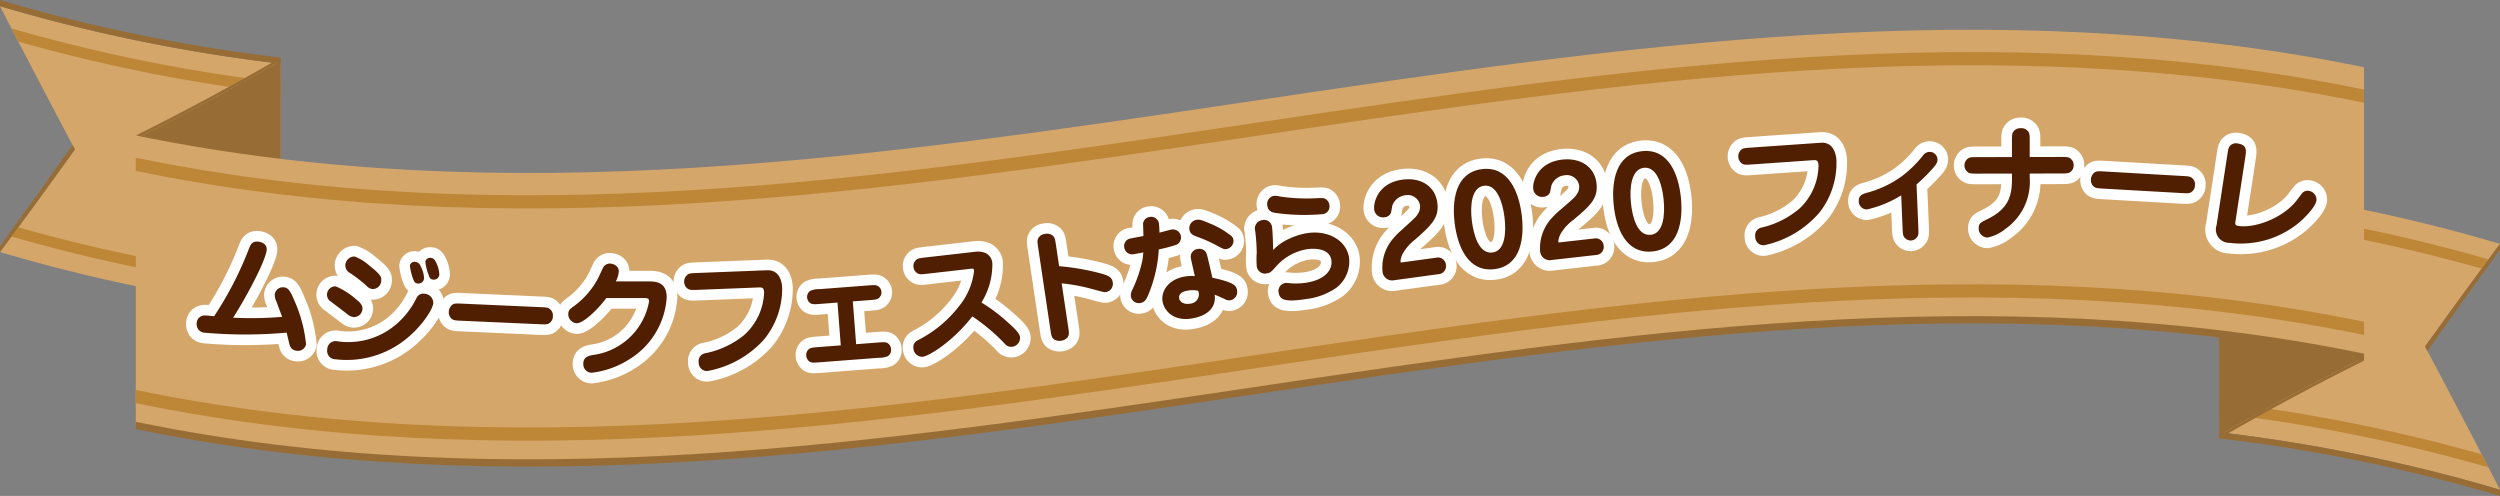 <svg xmlns="http://www.w3.org/2000/svg" xmlns:xlink="http://www.w3.org/1999/xlink" width="352.877" height="70" viewBox="0 0 352.877 70">
  <rect x="0" y="0" width="352.877" height="70" fill="#808080" stroke="none"/>
  <defs>
    <linearGradient id="linear-gradient" x1="-410.419" y1="-197.215" x2="-409.108" y2="-197.215" gradientUnits="objectBoundingBox">
      <stop offset="0" stop-color="#d5a66a"/>
      <stop offset="0.5" stop-color="#ffe9d1"/>
      <stop offset="1" stop-color="#d5a66a"/>
    </linearGradient>
    <radialGradient id="radial-gradient" cx="0.5" cy="0.5" r="1.472" gradientTransform="translate(-323.583 622.514) scale(0.243 1.678)" gradientUnits="objectBoundingBox">
      <stop offset="0" stop-color="#f1deca"/>
      <stop offset="1" stop-color="#be8737"/>
    </radialGradient>
    <radialGradient id="radial-gradient-2" cx="0.5" cy="0.5" r="1.516" gradientTransform="translate(-326.702 641.363) scale(0.235 1.678)" xlink:href="#radial-gradient"/>
    <linearGradient id="linear-gradient-2" x1="-410.419" y1="-940.02" x2="-409.108" y2="-940.02" gradientUnits="objectBoundingBox">
      <stop offset="0" stop-color="#91672f"/>
      <stop offset="0.503" stop-color="#b6894e"/>
      <stop offset="1" stop-color="#986d35"/>
    </linearGradient>
    <linearGradient id="linear-gradient-3" x1="-1536.515" y1="-559.62" x2="-1535.203" y2="-559.62" xlink:href="#linear-gradient-2"/>
    <linearGradient id="linear-gradient-4" x1="-548.461" y1="-852.896" x2="-547.461" y2="-852.896" xlink:href="#linear-gradient-2"/>
    <linearGradient id="linear-gradient-5" x1="-548.461" y1="-665.265" x2="-547.461" y2="-665.265" xlink:href="#linear-gradient-2"/>
    <linearGradient id="linear-gradient-6" x1="-55.3" y1="-114.137" x2="-53.988" y2="-114.137" xlink:href="#linear-gradient"/>
    <radialGradient id="radial-gradient-3" cx="0.5" cy="0.5" r="1.472" gradientTransform="translate(-70.901 -1417.383) rotate(180) scale(0.243 1.678)" xlink:href="#radial-gradient"/>
    <radialGradient id="radial-gradient-4" cx="0.5" cy="0.5" r="1.516" gradientTransform="translate(-70.484 -1476.273) rotate(180) scale(0.235 1.678)" xlink:href="#radial-gradient"/>
    <linearGradient id="linear-gradient-7" x1="-55.3" y1="-542.689" x2="-53.988" y2="-542.689" xlink:href="#linear-gradient-2"/>
    <linearGradient id="linear-gradient-8" x1="-203.555" y1="-325.028" x2="-202.243" y2="-325.028" xlink:href="#linear-gradient-2"/>
    <linearGradient id="linear-gradient-9" x1="-21.776" y1="-346.776" x2="-20.776" y2="-346.776" xlink:href="#linear-gradient-2"/>
    <linearGradient id="linear-gradient-10" x1="-21.776" y1="-473.892" x2="-20.776" y2="-473.892" xlink:href="#linear-gradient-2"/>
    <linearGradient id="linear-gradient-11" x1="-3.846" y1="-4.204" x2="-2.082" y2="-4.204" xlink:href="#linear-gradient"/>
    <radialGradient id="radial-gradient-5" cx="0.5" cy="0.5" r="5.038" gradientTransform="translate(-2.756 21.217) scale(0.07 2.66)" xlink:href="#radial-gradient"/>
    <radialGradient id="radial-gradient-6" cx="0.5" cy="0.5" r="5.038" gradientTransform="translate(-2.756 20.386) scale(0.07 2.66)" xlink:href="#radial-gradient"/>
    <linearGradient id="linear-gradient-12" x1="-3.846" y1="-13.369" x2="-2.082" y2="-13.369" xlink:href="#linear-gradient-2"/>
  </defs>
  <g id="グループ_2018" data-name="グループ 2018" transform="translate(-324.437 -409.5)">
    <g id="グループ_2014" data-name="グループ 2014" transform="translate(324.437 409.5)">
      <g id="グループ_2009" data-name="グループ 2009" transform="translate(313.222 26.304)">
        <path id="パス_5656" data-name="パス 5656" d="M517.678,465.223a237.037,237.037,0,0,0-39.611-8.118V422.4a237.234,237.234,0,0,1,39.611,8.118Q512.393,437.62,507.1,445,512.392,454.977,517.678,465.223Z" transform="translate(-478.024 -422.4)" fill="url(#linear-gradient)"/>
        <g id="グループ_2008" data-name="グループ 2008" transform="translate(0.043 2.667)">
          <path id="パス_5657" data-name="パス 5657" d="M515.093,444.7a238.425,238.425,0,0,0-37.026-7.365v1.58a237.7,237.7,0,0,1,37.988,7.64Q515.572,445.629,515.093,444.7Z" transform="translate(-478.067 -409.545)" fill="url(#radial-gradient)"/>
          <path id="パス_5658" data-name="パス 5658" d="M516.055,431.348a237.692,237.692,0,0,0-37.988-7.64v1.578a238.183,238.183,0,0,1,37.026,7.365Q515.573,432,516.055,431.348Z" transform="translate(-478.067 -423.708)" fill="url(#radial-gradient-2)"/>
        </g>
        <path id="パス_5659" data-name="パス 5659" d="M517.678,448.41a237.237,237.237,0,0,0-39.611-8.118v-.873a237.043,237.043,0,0,1,39.611,8.118Z" transform="translate(-478.024 -404.715)" fill="url(#linear-gradient-2)"/>
        <path id="パス_5660" data-name="パス 5660" d="M502.882,426.381v.828q-5.12,7.013-10.242,14.286c-.11-.212-.22-.422-.332-.632Q497.6,433.488,502.882,426.381Z" transform="translate(-463.228 -418.263)" fill="url(#linear-gradient-3)"/>
        <path id="パス_5661" data-name="パス 5661" d="M478.046,445.1v.432q10.231-5.931,20.464-11c-.208-.043-.414-.086-.62-.126Q487.968,439.325,478.046,445.1Z" transform="translate(-478.046 -409.927)" fill="url(#linear-gradient-4)"/>
        <path id="パス_5662" data-name="パス 5662" d="M498.51,435.938c-6.823-1.4-13.644-2.492-20.464-3.307v14.308Q488.277,441.009,498.51,435.938Z" transform="translate(-478.046 -411.769)" fill="url(#linear-gradient-5)"/>
      </g>
      <g id="グループ_2011" data-name="グループ 2011">
        <path id="パス_5663" data-name="パス 5663" d="M324.437,409.928a237.019,237.019,0,0,0,39.613,8.12v34.7a237.021,237.021,0,0,1-39.613-8.118q5.288-7.1,10.575-14.482Q329.723,420.177,324.437,409.928Z" transform="translate(-324.437 -409.055)" fill="url(#linear-gradient-6)"/>
        <g id="グループ_2010" data-name="グループ 2010" transform="translate(1.625 4.017)">
          <path id="パス_5664" data-name="パス 5664" d="M326.2,413.326a238.334,238.334,0,0,0,37.026,7.365v-1.58a237.7,237.7,0,0,1-37.988-7.64Q325.714,412.4,326.2,413.326Z" transform="translate(-325.234 -411.47)" fill="url(#radial-gradient-3)"/>
          <path id="パス_5665" data-name="パス 5665" d="M325.234,426.539a237.919,237.919,0,0,0,37.988,7.64V432.6a238.394,238.394,0,0,1-37.028-7.365Z" transform="translate(-325.234 -397.166)" fill="url(#radial-gradient-4)"/>
        </g>
        <path id="パス_5666" data-name="パス 5666" d="M324.437,409.5a237.225,237.225,0,0,0,39.613,8.12v.873a237.02,237.02,0,0,1-39.613-8.12Z" transform="translate(-324.437 -409.5)" fill="url(#linear-gradient-7)"/>
        <path id="パス_5667" data-name="パス 5667" d="M324.437,434.649v-.828q5.12-7.01,10.242-14.284l.332.63Q329.723,427.544,324.437,434.649Z" transform="translate(-324.437 -399.071)" fill="url(#linear-gradient-8)"/>
        <path id="パス_5668" data-name="パス 5668" d="M333.837,424.694Q344.068,426.8,354.3,428V413.7Q344.068,419.626,333.837,424.694Z" transform="translate(-314.67 -405.141)" fill="url(#linear-gradient-9)"/>
        <path id="パス_5669" data-name="パス 5669" d="M354.3,413.915v-.432q-10.231,5.928-20.462,11c.206.043.414.086.62.126Q344.379,419.685,354.3,413.915Z" transform="translate(-314.67 -405.361)" fill="url(#linear-gradient-10)"/>
      </g>
      <g id="グループ_2013" data-name="グループ 2013" transform="translate(19.165 4.2)">
        <path id="パス_5670" data-name="パス 5670" d="M648.355,457.784c-104.84-21.578-209.68,31.214-314.519,9.625V426.478c104.84,21.59,209.68-31.2,314.519-9.624Z" transform="translate(-333.836 -411.56)" fill="url(#linear-gradient-11)"/>
        <g id="グループ_2012" data-name="グループ 2012" transform="translate(0 3.145)">
          <path id="パス_5671" data-name="パス 5671" d="M648.355,436.333c-104.84-21.58-209.68,31.214-314.519,9.624v-1.864c104.84,21.592,209.68-31.2,314.519-9.622Z" transform="translate(-333.836 -396.398)" fill="url(#radial-gradient-5)"/>
          <path id="パス_5672" data-name="パス 5672" d="M648.355,420.257c-104.84-21.578-209.68,31.216-314.519,9.624V428.02c104.84,21.59,209.68-31.2,314.519-9.625Z" transform="translate(-333.836 -413.102)" fill="url(#radial-gradient-6)"/>
        </g>
        <path id="パス_5673" data-name="パス 5673" d="M648.355,437.7c-104.84-21.58-209.68,31.214-314.519,9.625V446.3c104.84,21.59,209.68-31.2,314.519-9.624Z" transform="translate(-333.836 -390.963)" fill="url(#linear-gradient-12)"/>
      </g>
    </g>
    <g id="グループ_2017" data-name="グループ 2017" transform="translate(352.196 427.601)">
      <g id="グループ_2015" data-name="グループ 2015">
        <path id="パス_5674" data-name="パス 5674" d="M345.431,427.225c.212-.534.432-1.138,1.435-.975.848.139,1.148.7,1.058,1.256-.283,1.745-2.971,6.725-4.725,9.459a50.415,50.415,0,0,0,6.923-.122c-.239-.606-.612-1.59-.83-2.21a1.926,1.926,0,0,1-.216-.977,1.155,1.155,0,0,1,1.331-.973c.553.09.807.377,1.448,1.9a19.807,19.807,0,0,1,1.635,6.123,1.158,1.158,0,0,1-1.407.909,1.049,1.049,0,0,1-.879-.71c-.061-.169-.165-.632-.449-1.831a65.462,65.462,0,0,1-11.541.014,1.226,1.226,0,0,1-.922-.451,1.4,1.4,0,0,1-.226-1.015,1.088,1.088,0,0,1,.789-.92c.261-.082.4-.075,1.658.057A48.529,48.529,0,0,0,345.431,427.225Z" transform="translate(-338.051 -410.224)" fill="none" stroke="#fff" stroke-linecap="round" stroke-linejoin="round" stroke-width="3"/>
        <path id="パス_5675" data-name="パス 5675" d="M350.779,435.8a1.65,1.65,0,0,1-.875-.434c-.6-.479-1.623-1.225-2.227-1.7a1.157,1.157,0,0,1-.6-1.111,1.182,1.182,0,0,1,1.228-1.081,10.587,10.587,0,0,1,2.869,1.819c.573.461.956.848.905,1.4A1.205,1.205,0,0,1,350.779,435.8Zm-3.668,4.576a1.174,1.174,0,0,1,1.427-1.148,10.382,10.382,0,0,0,7.9-2.068,11.55,11.55,0,0,0,3.26-4.013,1.035,1.035,0,0,1,1.134-.632,1.309,1.309,0,0,1,1.246,1.313c-.078.82-1.219,2.679-3.053,4.388a13.325,13.325,0,0,1-10.742,3.552A1.178,1.178,0,0,1,347.111,440.376Zm6.378-8.519a1.437,1.437,0,0,1-.867-.487,18.21,18.21,0,0,0-2.278-1.764,1.226,1.226,0,0,1-.679-1.189,1.3,1.3,0,0,1,1.307-1.16,6.526,6.526,0,0,1,2.059,1.268c1.668,1.317,1.743,1.641,1.7,2.129A1.22,1.22,0,0,1,353.489,431.856Zm6.809-3.205a3.828,3.828,0,0,1,.475,1.662.788.788,0,0,1-.879.759c-.4-.039-.506-.222-.661-.64a8.17,8.17,0,0,1-.457-1.856.642.642,0,0,1,.7-.567A.9.9,0,0,1,360.3,428.651Zm2.18-.551a4.282,4.282,0,0,1,.453,1.713.767.767,0,0,1-.858.708c-.418-.037-.522-.241-.64-.638a7.348,7.348,0,0,1-.477-1.856.669.669,0,0,1,.759-.579C362.027,427.476,362.227,427.584,362.477,428.1Z" transform="translate(-328.677 -409.155)" fill="none" stroke="#fff" stroke-linecap="round" stroke-linejoin="round" stroke-width="3"/>
        <path id="パス_5676" data-name="パス 5676" d="M368.4,431.02c.96.041,1.189.051,1.5.4a1.083,1.083,0,0,1,.294.889,1.137,1.137,0,0,1-.553,1.009c-.271.163-.6.149-1.354.114l-10.983-.489c-.962-.041-1.207-.053-1.523-.4a1.331,1.331,0,0,1,.277-1.9c.271-.163.6-.147,1.354-.112Z" transform="translate(-319.915 -405.77)" fill="none" stroke="#fff" stroke-linecap="round" stroke-linejoin="round" stroke-width="3"/>
        <path id="パス_5677" data-name="パス 5677" d="M375.021,430.266c.981,0,2.645,0,2.645,2.243a11.055,11.055,0,0,1-5.236,8.723,12.5,12.5,0,0,1-5.379,1.927,1.205,1.205,0,0,1-1.156-1.26c0-1,.771-1.14,1.456-1.262a9.274,9.274,0,0,0,7.83-7.551c0-.438-.23-.471-.771-.471h-5.273c-1.121,1.542-3.205,3.554-4.17,3.554a1.282,1.282,0,0,1-1.191-1.295c0-.542.263-.736.877-1.175a11.569,11.569,0,0,0,3.413-4.046c.106-.228.544-1.191.65-1.385a1.1,1.1,0,0,1,.909-.526c.281,0,1.278.175,1.278,1.122a3.547,3.547,0,0,1-.42,1.4Z" transform="translate(-311.321 -408.644)" fill="none" stroke="#fff" stroke-linecap="round" stroke-linejoin="round" stroke-width="3"/>
        <path id="パス_5678" data-name="パス 5678" d="M383.153,428.223l.33-.014c1.89-.073,2.121,1.811,2.149,2.508a11.317,11.317,0,0,1-2.588,7.3,14.177,14.177,0,0,1-7.953,4.411,1.157,1.157,0,0,1-1.24-1.213,1.119,1.119,0,0,1,.967-1.3,12.564,12.564,0,0,0,5.45-2.561,8.512,8.512,0,0,0,2.814-5.977c-.031-.769-.312-.757-.836-.738l-8.532.334c-.962.037-1.207.047-1.554-.271a1.256,1.256,0,0,1,.12-1.878c.239-.186.569-.2,1.34-.23Z" transform="translate(-302.987 -408.163)" fill="none" stroke="#fff" stroke-linecap="round" stroke-linejoin="round" stroke-width="3"/>
        <path id="パス_5679" data-name="パス 5679" d="M387.29,437.574l3-.23c.909-.067,1.223-.094,1.521.128a1.1,1.1,0,0,1,.414.814,1.035,1.035,0,0,1-.469.983,3.252,3.252,0,0,1-1.3.224l-8.273.632c-.891.067-1.205.092-1.519-.128a1.142,1.142,0,0,1-.414-.812,1.059,1.059,0,0,1,.3-.848c.261-.267.573-.29,1.464-.359l3.108-.239-.463-6.04-2.357.182c-.977.075-1.256.1-1.595-.194a1.079,1.079,0,0,1-.336-.712,1.024,1.024,0,0,1,.438-.928,2.957,2.957,0,0,1,1.334-.243l6.79-.52c.96-.073,1.256-.1,1.578.194a1.008,1.008,0,0,1,.353.71.974.974,0,0,1-.243.738c-.271.336-.551.359-1.529.434l-2.27.173Z" transform="translate(-294.206 -407.092)" fill="none" stroke="#fff" stroke-linecap="round" stroke-linejoin="round" stroke-width="3"/>
        <path id="パス_5680" data-name="パス 5680" d="M389.673,430.033c-.975.112-1.2.139-1.57-.155a1.131,1.131,0,0,1-.424-.781,1.155,1.155,0,0,1,.412-1.034c.222-.2.553-.239,1.319-.326l6.923-.791a2.841,2.841,0,0,1,1.554.19,1.7,1.7,0,0,1,.924,1.462,10.133,10.133,0,0,1-1.537,5.5,24.468,24.468,0,0,1,3.468,2.579c1.7,1.48,1.929,1.913,1.98,2.363a1.269,1.269,0,0,1-1.136,1.313,1.2,1.2,0,0,1-1.06-.479,27.175,27.175,0,0,0-4.541-3.815c-2.732,3.538-6.107,5.6-7,5.7a1.254,1.254,0,0,1-1.315-1.17c-.09-.783.392-1.05.842-1.277a16.99,16.99,0,0,0,5.6-4.694,9.5,9.5,0,0,0,2.121-5.018c-.037-.312-.175-.3-.575-.251Z" transform="translate(-286.5 -409.503)" fill="none" stroke="#fff" stroke-linecap="round" stroke-linejoin="round" stroke-width="3"/>
        <path id="パス_5681" data-name="パス 5681" d="M400.576,438.76c.143.952.175,1.179-.1,1.572a1.548,1.548,0,0,1-1.856.277c-.375-.263-.42-.559-.555-1.476l-1.7-11.4c-.141-.952-.177-1.195.1-1.574a1.145,1.145,0,0,1,.836-.445,1.228,1.228,0,0,1,1.018.167c.377.263.42.559.555,1.476l.432,2.9a33.887,33.887,0,0,1,5.875,1.02c.942.267,1.576.473,1.686,1.219a1.177,1.177,0,0,1-.956,1.417c-.226.033-.336,0-1.794-.389a24.892,24.892,0,0,0-4.449-.842Z" transform="translate(-277.57 -410.786)" fill="none" stroke="#fff" stroke-linecap="round" stroke-linejoin="round" stroke-width="3"/>
        <path id="パス_5682" data-name="パス 5682" d="M404.934,425.727a1.058,1.058,0,0,1,.9-1.2,1.117,1.117,0,0,1,1.329.93,12.684,12.684,0,0,1,.075,1.283c.255-.063,1.423-.385,1.664-.428a1.142,1.142,0,0,1,.8,2.11,20.6,20.6,0,0,1-2.559.687,19.511,19.511,0,0,1-1.574,6.623c-.326.736-.675.871-1,.932a1.123,1.123,0,0,1-1.36-.907,1.61,1.61,0,0,1,.11-.767,18.952,18.952,0,0,0,1.482-4.2c.108-.571.124-.966.161-1.256l-1.429.263a1.123,1.123,0,0,1-1.256-.928,1.087,1.087,0,0,1,.71-1.268c.084-.033,1.752-.341,1.992-.385C404.968,426.985,404.938,425.941,404.934,425.727Zm6.9,5.4c-.21-.94-.269-1.177-.006-1.582a1.128,1.128,0,0,1,.8-.5,1.14,1.14,0,0,1,1.032.292c.218.21.3.567.467,1.266l.585,2.508c3.073.642,3.377,1.136,3.464,1.707a1.2,1.2,0,0,1-.92,1.47,1.219,1.219,0,0,1-.834-.186c-.8-.367-.9-.4-1.4-.612.228,1.433-.553,2.877-3.1,3.346-2.753.508-4.019-1.144-4.239-2.331-.257-1.395.705-3.122,3.048-3.554a5.45,5.45,0,0,1,1.5-.079Zm-.7,3.813c-1.1.2-1.172.785-1.119,1.077.094.5.667.909,1.562.746a1.306,1.306,0,0,0,1.124-1.811A3.687,3.687,0,0,0,411.135,434.939Zm5.6-5.893c-.361.069-.418.043-1.525-.552a19.79,19.79,0,0,0-2.769-1.215c-.4-.157-.86-.341-.973-.942a1.228,1.228,0,0,1,.985-1.409c.326-.059.616-.043,1.854.5a11.862,11.862,0,0,1,3.13,1.825.97.97,0,0,1,.249.575A1.177,1.177,0,0,1,416.736,429.046Z" transform="translate(-271.338 -412.004)" fill="none" stroke="#fff" stroke-linecap="round" stroke-linejoin="round" stroke-width="3"/>
        <path id="パス_5683" data-name="パス 5683" d="M416.245,429.069a9.661,9.661,0,0,1,2.418-.744c2.993-.465,5.548,1.054,5.918,3.44a4.661,4.661,0,0,1-1.817,4.286,9.512,9.512,0,0,1-4.274,1.58c-2.9.451-3.683.11-3.836-.877a1.121,1.121,0,0,1,.952-1.387,1.95,1.95,0,0,1,.536.022,10.116,10.116,0,0,0,2.4-.069c2.734-.422,3.748-1.888,3.546-3.187-.281-1.817-2.736-1.65-3.444-1.539a7.484,7.484,0,0,0-4.429,2.508c-.575.64-.726.822-1.228.9a1.16,1.16,0,0,1-1.429-1,11.406,11.406,0,0,1-.006-1.878,28.819,28.819,0,0,0-.216-3.12,1.191,1.191,0,0,1,.95-1.511,1.141,1.141,0,0,1,1.425.948c.033.224.137,1.468.151,3.273A7.2,7.2,0,0,1,416.245,429.069Zm4.659-3.432a29.289,29.289,0,0,1-6.831-.184c-.659-.145-.936-.438-1.017-.975a1.163,1.163,0,0,1,.879-1.411,2.537,2.537,0,0,1,.9.09,25.538,25.538,0,0,0,4.629.259c1.6-.071,1.619-.073,1.964.21a1.142,1.142,0,0,1,.385.775A1.082,1.082,0,0,1,420.9,425.638Z" transform="translate(-261.922 -413.518)" fill="none" stroke="#fff" stroke-linecap="round" stroke-linejoin="round" stroke-width="3"/>
        <path id="パス_5684" data-name="パス 5684" d="M422.414,436.156a1.359,1.359,0,0,1-1.668-1.221,6.235,6.235,0,0,1,1.609-4.776,9.009,9.009,0,0,1,.993-1c2.123-1.915,2.149-1.97,2.408-2.394a1.8,1.8,0,0,0,.275-1.221,1.747,1.747,0,0,0-2.059-1.376,2.2,2.2,0,0,0-1.845,1.468c-.033.163-.149.85-.183,1a1.037,1.037,0,0,1-.885.632,1.249,1.249,0,0,1-1.487-1.069c-.133-.989.512-3.76,3.995-4.233,2.427-.332,4.574.787,4.91,3.246.3,2.168-.885,3.214-3.138,5.214a6.53,6.53,0,0,0-1.739,1.986,2.653,2.653,0,0,0-.318,1.172c.012.086.079.078.151.067l4.869-.665A1.12,1.12,0,0,1,429.691,434a1.132,1.132,0,0,1-1.075,1.311Z" transform="translate(-253.36 -414.709)" fill="none" stroke="#fff" stroke-linecap="round" stroke-linejoin="round" stroke-width="3"/>
        <path id="パス_5685" data-name="パス 5685" d="M434.653,427.684c.408,3.248-.1,7.19-3.835,7.659-3.75.471-5.22-3.224-5.626-6.472-.4-3.177.088-7.171,3.856-7.643C432.728,420.766,434.235,424.351,434.653,427.684Zm-7.031.883c.232,1.858.975,4.676,2.9,4.431,1.772-.22,1.978-2.787,1.7-5.01-.247-1.943-1.026-4.649-2.883-4.417C427.588,423.794,427.337,426.292,427.622,428.567Z" transform="translate(-247.623 -415.456)" fill="none" stroke="#fff" stroke-linecap="round" stroke-linejoin="round" stroke-width="3"/>
        <path id="パス_5686" data-name="パス 5686" d="M433.188,434.737a1.359,1.359,0,0,1-1.641-1.258,6.242,6.242,0,0,1,1.721-4.739,9.074,9.074,0,0,1,1.018-.979c2.17-1.864,2.2-1.919,2.467-2.337a1.8,1.8,0,0,0,.3-1.215,1.747,1.747,0,0,0-2.027-1.427,2.208,2.208,0,0,0-1.88,1.427c-.037.163-.171.846-.206.991a1.039,1.039,0,0,1-.9.614,1.249,1.249,0,0,1-1.464-1.1c-.112-.991.6-3.75,4.095-4.144,2.435-.275,4.557.9,4.837,3.364.245,2.176-.962,3.191-3.263,5.143a6.542,6.542,0,0,0-1.788,1.945,2.7,2.7,0,0,0-.345,1.164c.01.088.08.079.149.071l4.89-.551a1.124,1.124,0,0,1,1.368,1.044,1.136,1.136,0,0,1-1.107,1.287Z" transform="translate(-241.918 -416.142)" fill="none" stroke="#fff" stroke-linecap="round" stroke-linejoin="round" stroke-width="3"/>
        <path id="パス_5687" data-name="パス 5687" d="M445.671,426.583c.322,3.258-.3,7.19-4.042,7.557-3.764.369-5.134-3.367-5.455-6.625-.312-3.187.281-7.167,4.062-7.54C443.931,419.611,445.342,423.238,445.671,426.583Zm-7.057.693c.184,1.864.848,4.7,2.785,4.513,1.776-.175,2.053-2.737,1.833-4.967-.192-1.951-.9-4.68-2.763-4.5C438.707,422.5,438.391,424.994,438.613,427.276Z" transform="translate(-236.166 -416.744)" fill="none" stroke="#fff" stroke-linecap="round" stroke-linejoin="round" stroke-width="3"/>
        <path id="パス_5688" data-name="パス 5688" d="M456.067,419.408l.33-.023c1.886-.133,2.176,1.741,2.223,2.441a11.319,11.319,0,0,1-2.363,7.371,14.164,14.164,0,0,1-7.816,4.649,1.156,1.156,0,0,1-1.274-1.174,1.118,1.118,0,0,1,.926-1.327,12.557,12.557,0,0,0,5.371-2.724,8.5,8.5,0,0,0,2.63-6.058c-.055-.769-.332-.748-.856-.712l-8.519.593c-.96.065-1.205.084-1.56-.226a1.255,1.255,0,0,1,.065-1.88c.23-.192.563-.216,1.329-.269Z" transform="translate(-227.167 -417.336)" fill="none" stroke="#fff" stroke-linecap="round" stroke-linejoin="round" stroke-width="3"/>
        <path id="パス_5689" data-name="パス 5689" d="M461.508,430.607c.039.962.047,1.205-.271,1.552a1.084,1.084,0,0,1-.773.363,1.068,1.068,0,0,1-.781-.3c-.345-.3-.357-.581-.4-1.525l-.186-4.547a15.863,15.863,0,0,1-4.841,1.986,1.136,1.136,0,0,1-1.15-1.162c-.037-.875.587-1.04,1.368-1.248a14.859,14.859,0,0,0,4.655-2.239,16.3,16.3,0,0,0,3.081-3.016,1.129,1.129,0,0,1,.858-.455,1.089,1.089,0,0,1,1.146,1.073c.016.4-.181.726-.834,1.436a24.461,24.461,0,0,1-2.123,2.086Z" transform="translate(-218.497 -416.676)" fill="none" stroke="#fff" stroke-linecap="round" stroke-linejoin="round" stroke-width="3"/>
        <path id="パス_5690" data-name="パス 5690" d="M467.125,420.255c0-.983,0-1.209.332-1.544a1.113,1.113,0,0,1,.875-.334,1.139,1.139,0,0,1,.965.332c.332.3.334.612.334,1.542l0,2.188,4.345-.008c.962,0,1.209,0,1.525.33a1.1,1.1,0,0,1,.332.84,1.132,1.132,0,0,1-.506.983c-.263.175-.6.177-1.348.177l-4.345.008,0,.648a8.11,8.11,0,0,1-3.456,7.186,5.731,5.731,0,0,1-2.52,1.2,1.271,1.271,0,0,1-1.227-1.329c0-.665.277-.8,1.189-1.244,3.028-1.478,3.513-3.3,3.509-5.718l0-.736-4.833.01c-.962,0-1.209,0-1.544-.332a1.2,1.2,0,0,1,.19-1.821c.263-.175.577-.177,1.348-.177l4.835-.01Z" transform="translate(-210.895 -418.377)" fill="none" stroke="#fff" stroke-linecap="round" stroke-linejoin="round" stroke-width="3"/>
        <path id="パス_5691" data-name="パス 5691" d="M482.082,422.015c.962.053,1.189.067,1.5.418a1.09,1.09,0,0,1,.281.893,1.14,1.14,0,0,1-.567,1c-.271.163-.6.143-1.356.1l-10.98-.624c-.961-.057-1.207-.071-1.521-.42a1.335,1.335,0,0,1,.3-1.9c.271-.159.6-.141,1.358-.1Z" transform="translate(-201.8 -415.278)" fill="none" stroke="#fff" stroke-linecap="round" stroke-linejoin="round" stroke-width="3"/>
        <path id="パス_5692" data-name="パス 5692" d="M480.578,430.358c-.081.536-.045.648.422.72,2.249.345,6.215-1.05,8.2-3.6.149-.173.736-1,.9-1.14a1.017,1.017,0,0,1,.81-.21,1.256,1.256,0,0,1,1.087,1.352c-.161,1.056-1.992,2.722-2.259,2.965a12.859,12.859,0,0,1-10.022,3.018,1.88,1.88,0,0,1-1.815-2.49l1.511-9.879c.145-.952.183-1.193.561-1.472a1.1,1.1,0,0,1,.93-.175c1.317.2,1.2.979,1.036,2.035Z" transform="translate(-192.788 -417.289)" fill="none" stroke="#fff" stroke-linecap="round" stroke-linejoin="round" stroke-width="3"/>
      </g>
      <g id="グループ_2016" data-name="グループ 2016">
        <path id="パス_5693" data-name="パス 5693" d="M345.431,427.225c.212-.534.432-1.138,1.435-.975.848.139,1.148.7,1.058,1.256-.283,1.745-2.971,6.725-4.725,9.459a50.415,50.415,0,0,0,6.923-.122c-.239-.606-.612-1.59-.83-2.21a1.926,1.926,0,0,1-.216-.977,1.155,1.155,0,0,1,1.331-.973c.553.09.807.377,1.448,1.9a19.807,19.807,0,0,1,1.635,6.123,1.158,1.158,0,0,1-1.407.909,1.049,1.049,0,0,1-.879-.71c-.061-.169-.165-.632-.449-1.831a65.462,65.462,0,0,1-11.541.014,1.226,1.226,0,0,1-.922-.451,1.4,1.4,0,0,1-.226-1.015,1.088,1.088,0,0,1,.789-.92c.261-.082.4-.075,1.658.057A48.529,48.529,0,0,0,345.431,427.225Z" transform="translate(-338.051 -410.224)" fill="#501e00"/>
        <path id="パス_5694" data-name="パス 5694" d="M350.779,435.8a1.65,1.65,0,0,1-.875-.434c-.6-.479-1.623-1.225-2.227-1.7a1.157,1.157,0,0,1-.6-1.111,1.182,1.182,0,0,1,1.228-1.081,10.587,10.587,0,0,1,2.869,1.819c.573.461.956.848.905,1.4A1.205,1.205,0,0,1,350.779,435.8Zm-3.668,4.576a1.174,1.174,0,0,1,1.427-1.148,10.382,10.382,0,0,0,7.9-2.068,11.55,11.55,0,0,0,3.26-4.013,1.035,1.035,0,0,1,1.134-.632,1.309,1.309,0,0,1,1.246,1.313c-.078.82-1.219,2.679-3.053,4.388a13.325,13.325,0,0,1-10.742,3.552A1.178,1.178,0,0,1,347.111,440.376Zm6.378-8.519a1.437,1.437,0,0,1-.867-.487,18.21,18.21,0,0,0-2.278-1.764,1.226,1.226,0,0,1-.679-1.189,1.3,1.3,0,0,1,1.307-1.16,6.526,6.526,0,0,1,2.059,1.268c1.668,1.317,1.743,1.641,1.7,2.129A1.22,1.22,0,0,1,353.489,431.856Zm6.809-3.205a3.828,3.828,0,0,1,.475,1.662.788.788,0,0,1-.879.759c-.4-.039-.506-.222-.661-.64a8.17,8.17,0,0,1-.457-1.856.642.642,0,0,1,.7-.567A.9.9,0,0,1,360.3,428.651Zm2.18-.551a4.282,4.282,0,0,1,.453,1.713.767.767,0,0,1-.858.708c-.418-.037-.522-.241-.64-.638a7.348,7.348,0,0,1-.477-1.856.669.669,0,0,1,.759-.579C362.027,427.476,362.227,427.584,362.477,428.1Z" transform="translate(-328.677 -409.155)" fill="#501e00"/>
        <path id="パス_5695" data-name="パス 5695" d="M368.4,431.02c.96.041,1.189.051,1.5.4a1.083,1.083,0,0,1,.294.889,1.137,1.137,0,0,1-.553,1.009c-.271.163-.6.149-1.354.114l-10.983-.489c-.962-.041-1.207-.053-1.523-.4a1.331,1.331,0,0,1,.277-1.9c.271-.163.6-.147,1.354-.112Z" transform="translate(-319.915 -405.77)" fill="#501e00"/>
        <path id="パス_5696" data-name="パス 5696" d="M375.021,430.266c.981,0,2.645,0,2.645,2.243a11.055,11.055,0,0,1-5.236,8.723,12.5,12.5,0,0,1-5.379,1.927,1.205,1.205,0,0,1-1.156-1.26c0-1,.771-1.14,1.456-1.262a9.274,9.274,0,0,0,7.83-7.551c0-.438-.23-.471-.771-.471h-5.273c-1.121,1.542-3.205,3.554-4.17,3.554a1.282,1.282,0,0,1-1.191-1.295c0-.542.263-.736.877-1.175a11.569,11.569,0,0,0,3.413-4.046c.106-.228.544-1.191.65-1.385a1.1,1.1,0,0,1,.909-.526c.281,0,1.278.175,1.278,1.122a3.547,3.547,0,0,1-.42,1.4Z" transform="translate(-311.321 -408.644)" fill="#501e00"/>
        <path id="パス_5697" data-name="パス 5697" d="M383.153,428.223l.33-.014c1.89-.073,2.121,1.811,2.149,2.508a11.317,11.317,0,0,1-2.588,7.3,14.177,14.177,0,0,1-7.953,4.411,1.157,1.157,0,0,1-1.24-1.213,1.119,1.119,0,0,1,.967-1.3,12.564,12.564,0,0,0,5.45-2.561,8.512,8.512,0,0,0,2.814-5.977c-.031-.769-.312-.757-.836-.738l-8.532.334c-.962.037-1.207.047-1.554-.271a1.256,1.256,0,0,1,.12-1.878c.239-.186.569-.2,1.34-.23Z" transform="translate(-302.987 -408.163)" fill="#501e00"/>
        <path id="パス_5698" data-name="パス 5698" d="M387.29,437.574l3-.23c.909-.067,1.223-.094,1.521.128a1.1,1.1,0,0,1,.414.814,1.035,1.035,0,0,1-.469.983,3.252,3.252,0,0,1-1.3.224l-8.273.632c-.891.067-1.205.092-1.519-.128a1.142,1.142,0,0,1-.414-.812,1.059,1.059,0,0,1,.3-.848c.261-.267.573-.29,1.464-.359l3.108-.239-.463-6.04-2.357.182c-.977.075-1.256.1-1.595-.194a1.079,1.079,0,0,1-.336-.712,1.024,1.024,0,0,1,.438-.928,2.957,2.957,0,0,1,1.334-.243l6.79-.52c.96-.073,1.256-.1,1.578.194a1.008,1.008,0,0,1,.353.71.974.974,0,0,1-.243.738c-.271.336-.551.359-1.529.434l-2.27.173Z" transform="translate(-294.206 -407.092)" fill="#501e00"/>
        <path id="パス_5699" data-name="パス 5699" d="M389.673,430.033c-.975.112-1.2.139-1.57-.155a1.131,1.131,0,0,1-.424-.781,1.155,1.155,0,0,1,.412-1.034c.222-.2.553-.239,1.319-.326l6.923-.791a2.841,2.841,0,0,1,1.554.19,1.7,1.7,0,0,1,.924,1.462,10.133,10.133,0,0,1-1.537,5.5,24.468,24.468,0,0,1,3.468,2.579c1.7,1.48,1.929,1.913,1.98,2.363a1.269,1.269,0,0,1-1.136,1.313,1.2,1.2,0,0,1-1.06-.479,27.175,27.175,0,0,0-4.541-3.815c-2.732,3.538-6.107,5.6-7,5.7a1.254,1.254,0,0,1-1.315-1.17c-.09-.783.392-1.05.842-1.277a16.99,16.99,0,0,0,5.6-4.694,9.5,9.5,0,0,0,2.121-5.018c-.037-.312-.175-.3-.575-.251Z" transform="translate(-286.5 -409.503)" fill="#501e00"/>
        <path id="パス_5700" data-name="パス 5700" d="M400.576,438.76c.143.952.175,1.179-.1,1.572a1.548,1.548,0,0,1-1.856.277c-.375-.263-.42-.559-.555-1.476l-1.7-11.4c-.141-.952-.177-1.195.1-1.574a1.145,1.145,0,0,1,.836-.445,1.228,1.228,0,0,1,1.018.167c.377.263.42.559.555,1.476l.432,2.9a33.887,33.887,0,0,1,5.875,1.02c.942.267,1.576.473,1.686,1.219a1.177,1.177,0,0,1-.956,1.417c-.226.033-.336,0-1.794-.389a24.892,24.892,0,0,0-4.449-.842Z" transform="translate(-277.57 -410.786)" fill="#501e00"/>
        <path id="パス_5701" data-name="パス 5701" d="M404.934,425.727a1.058,1.058,0,0,1,.9-1.2,1.117,1.117,0,0,1,1.329.93,12.684,12.684,0,0,1,.075,1.283c.255-.063,1.423-.385,1.664-.428a1.142,1.142,0,0,1,.8,2.11,20.6,20.6,0,0,1-2.559.687,19.511,19.511,0,0,1-1.574,6.623c-.326.736-.675.871-1,.932a1.123,1.123,0,0,1-1.36-.907,1.61,1.61,0,0,1,.11-.767,18.952,18.952,0,0,0,1.482-4.2c.108-.571.124-.966.161-1.256l-1.429.263a1.123,1.123,0,0,1-1.256-.928,1.087,1.087,0,0,1,.71-1.268c.084-.033,1.752-.341,1.992-.385C404.968,426.985,404.938,425.941,404.934,425.727Zm6.9,5.4c-.21-.94-.269-1.177-.006-1.582a1.128,1.128,0,0,1,.8-.5,1.14,1.14,0,0,1,1.032.292c.218.21.3.567.467,1.266l.585,2.508c3.073.642,3.377,1.136,3.464,1.707a1.2,1.2,0,0,1-.92,1.47,1.219,1.219,0,0,1-.834-.186c-.8-.367-.9-.4-1.4-.612.228,1.433-.553,2.877-3.1,3.346-2.753.508-4.019-1.144-4.239-2.331-.257-1.395.705-3.122,3.048-3.554a5.45,5.45,0,0,1,1.5-.079Zm-.7,3.813c-1.1.2-1.172.785-1.119,1.077.094.5.667.909,1.562.746a1.306,1.306,0,0,0,1.124-1.811A3.687,3.687,0,0,0,411.135,434.939Zm5.6-5.893c-.361.069-.418.043-1.525-.552a19.79,19.79,0,0,0-2.769-1.215c-.4-.157-.86-.341-.973-.942a1.228,1.228,0,0,1,.985-1.409c.326-.059.616-.043,1.854.5a11.862,11.862,0,0,1,3.13,1.825.97.97,0,0,1,.249.575A1.177,1.177,0,0,1,416.736,429.046Z" transform="translate(-271.338 -412.004)" fill="#501e00"/>
        <path id="パス_5702" data-name="パス 5702" d="M416.245,429.069a9.661,9.661,0,0,1,2.418-.744c2.993-.465,5.548,1.054,5.918,3.44a4.661,4.661,0,0,1-1.817,4.286,9.512,9.512,0,0,1-4.274,1.58c-2.9.451-3.683.11-3.836-.877a1.121,1.121,0,0,1,.952-1.387,1.95,1.95,0,0,1,.536.022,10.116,10.116,0,0,0,2.4-.069c2.734-.422,3.748-1.888,3.546-3.187-.281-1.817-2.736-1.65-3.444-1.539a7.484,7.484,0,0,0-4.429,2.508c-.575.64-.726.822-1.228.9a1.16,1.16,0,0,1-1.429-1,11.406,11.406,0,0,1-.006-1.878,28.819,28.819,0,0,0-.216-3.12,1.191,1.191,0,0,1,.95-1.511,1.141,1.141,0,0,1,1.425.948c.033.224.137,1.468.151,3.273A7.2,7.2,0,0,1,416.245,429.069Zm4.659-3.432a29.289,29.289,0,0,1-6.831-.184c-.659-.145-.936-.438-1.017-.975a1.163,1.163,0,0,1,.879-1.411,2.537,2.537,0,0,1,.9.09,25.538,25.538,0,0,0,4.629.259c1.6-.071,1.619-.073,1.964.21a1.142,1.142,0,0,1,.385.775A1.082,1.082,0,0,1,420.9,425.638Z" transform="translate(-261.922 -413.518)" fill="#501e00"/>
        <path id="パス_5703" data-name="パス 5703" d="M422.414,436.156a1.359,1.359,0,0,1-1.668-1.221,6.235,6.235,0,0,1,1.609-4.776,9.009,9.009,0,0,1,.993-1c2.123-1.915,2.149-1.97,2.408-2.394a1.8,1.8,0,0,0,.275-1.221,1.747,1.747,0,0,0-2.059-1.376,2.2,2.2,0,0,0-1.845,1.468c-.033.163-.149.85-.183,1a1.037,1.037,0,0,1-.885.632,1.249,1.249,0,0,1-1.487-1.069c-.133-.989.512-3.76,3.995-4.233,2.427-.332,4.574.787,4.91,3.246.3,2.168-.885,3.214-3.138,5.214a6.53,6.53,0,0,0-1.739,1.986,2.653,2.653,0,0,0-.318,1.172c.012.086.079.078.151.067l4.869-.665A1.12,1.12,0,0,1,429.691,434a1.132,1.132,0,0,1-1.075,1.311Z" transform="translate(-253.36 -414.709)" fill="#501e00"/>
        <path id="パス_5704" data-name="パス 5704" d="M434.653,427.684c.408,3.248-.1,7.19-3.835,7.659-3.75.471-5.22-3.224-5.626-6.472-.4-3.177.088-7.171,3.856-7.643C432.728,420.766,434.235,424.351,434.653,427.684Zm-7.031.883c.232,1.858.975,4.676,2.9,4.431,1.772-.22,1.978-2.787,1.7-5.01-.247-1.943-1.026-4.649-2.883-4.417C427.588,423.794,427.337,426.292,427.622,428.567Z" transform="translate(-247.623 -415.456)" fill="#501e00"/>
        <path id="パス_5705" data-name="パス 5705" d="M433.188,434.737a1.359,1.359,0,0,1-1.641-1.258,6.242,6.242,0,0,1,1.721-4.739,9.074,9.074,0,0,1,1.018-.979c2.17-1.864,2.2-1.919,2.467-2.337a1.8,1.8,0,0,0,.3-1.215,1.747,1.747,0,0,0-2.027-1.427,2.208,2.208,0,0,0-1.88,1.427c-.037.163-.171.846-.206.991a1.039,1.039,0,0,1-.9.614,1.249,1.249,0,0,1-1.464-1.1c-.112-.991.6-3.75,4.095-4.144,2.435-.275,4.557.9,4.837,3.364.245,2.176-.962,3.191-3.263,5.143a6.542,6.542,0,0,0-1.788,1.945,2.7,2.7,0,0,0-.345,1.164c.01.088.08.079.149.071l4.89-.551a1.124,1.124,0,0,1,1.368,1.044,1.136,1.136,0,0,1-1.107,1.287Z" transform="translate(-241.918 -416.142)" fill="#501e00"/>
        <path id="パス_5706" data-name="パス 5706" d="M445.671,426.583c.322,3.258-.3,7.19-4.042,7.557-3.764.369-5.134-3.367-5.455-6.625-.312-3.187.281-7.167,4.062-7.54C443.931,419.611,445.342,423.238,445.671,426.583Zm-7.057.693c.184,1.864.848,4.7,2.785,4.513,1.776-.175,2.053-2.737,1.833-4.967-.192-1.951-.9-4.68-2.763-4.5C438.707,422.5,438.391,424.994,438.613,427.276Z" transform="translate(-236.166 -416.744)" fill="#501e00"/>
        <path id="パス_5707" data-name="パス 5707" d="M456.067,419.408l.33-.023c1.886-.133,2.176,1.741,2.223,2.441a11.319,11.319,0,0,1-2.363,7.371,14.164,14.164,0,0,1-7.816,4.649,1.156,1.156,0,0,1-1.274-1.174,1.118,1.118,0,0,1,.926-1.327,12.557,12.557,0,0,0,5.371-2.724,8.5,8.5,0,0,0,2.63-6.058c-.055-.769-.332-.748-.856-.712l-8.519.593c-.96.065-1.205.084-1.56-.226a1.255,1.255,0,0,1,.065-1.88c.23-.192.563-.216,1.329-.269Z" transform="translate(-227.167 -417.336)" fill="#501e00"/>
        <path id="パス_5708" data-name="パス 5708" d="M461.508,430.607c.039.962.047,1.205-.271,1.552a1.084,1.084,0,0,1-.773.363,1.068,1.068,0,0,1-.781-.3c-.345-.3-.357-.581-.4-1.525l-.186-4.547a15.863,15.863,0,0,1-4.841,1.986,1.136,1.136,0,0,1-1.15-1.162c-.037-.875.587-1.04,1.368-1.248a14.859,14.859,0,0,0,4.655-2.239,16.3,16.3,0,0,0,3.081-3.016,1.129,1.129,0,0,1,.858-.455,1.089,1.089,0,0,1,1.146,1.073c.016.4-.181.726-.834,1.436a24.461,24.461,0,0,1-2.123,2.086Z" transform="translate(-218.497 -416.676)" fill="#501e00"/>
        <path id="パス_5709" data-name="パス 5709" d="M467.125,420.255c0-.983,0-1.209.332-1.544a1.113,1.113,0,0,1,.875-.334,1.139,1.139,0,0,1,.965.332c.332.3.334.612.334,1.542l0,2.188,4.345-.008c.962,0,1.209,0,1.525.33a1.1,1.1,0,0,1,.332.84,1.132,1.132,0,0,1-.506.983c-.263.175-.6.177-1.348.177l-4.345.008,0,.648a8.11,8.11,0,0,1-3.456,7.186,5.731,5.731,0,0,1-2.52,1.2,1.271,1.271,0,0,1-1.227-1.329c0-.665.277-.8,1.189-1.244,3.028-1.478,3.513-3.3,3.509-5.718l0-.736-4.833.01c-.962,0-1.209,0-1.544-.332a1.2,1.2,0,0,1,.19-1.821c.263-.175.577-.177,1.348-.177l4.835-.01Z" transform="translate(-210.895 -418.377)" fill="#501e00"/>
        <path id="パス_5710" data-name="パス 5710" d="M482.082,422.015c.962.053,1.189.067,1.5.418a1.09,1.09,0,0,1,.281.893,1.14,1.14,0,0,1-.567,1c-.271.163-.6.143-1.356.1l-10.98-.624c-.961-.057-1.207-.071-1.521-.42a1.335,1.335,0,0,1,.3-1.9c.271-.159.6-.141,1.358-.1Z" transform="translate(-201.8 -415.278)" fill="#501e00"/>
        <path id="パス_5711" data-name="パス 5711" d="M480.578,430.358c-.081.536-.045.648.422.72,2.249.345,6.215-1.05,8.2-3.6.149-.173.736-1,.9-1.14a1.017,1.017,0,0,1,.81-.21,1.256,1.256,0,0,1,1.087,1.352c-.161,1.056-1.992,2.722-2.259,2.965a12.859,12.859,0,0,1-10.022,3.018,1.88,1.88,0,0,1-1.815-2.49l1.511-9.879c.145-.952.183-1.193.561-1.472a1.1,1.1,0,0,1,.93-.175c1.317.2,1.2.979,1.036,2.035Z" transform="translate(-192.788 -417.289)" fill="#501e00"/>
      </g>
    </g>
  </g>
</svg>
